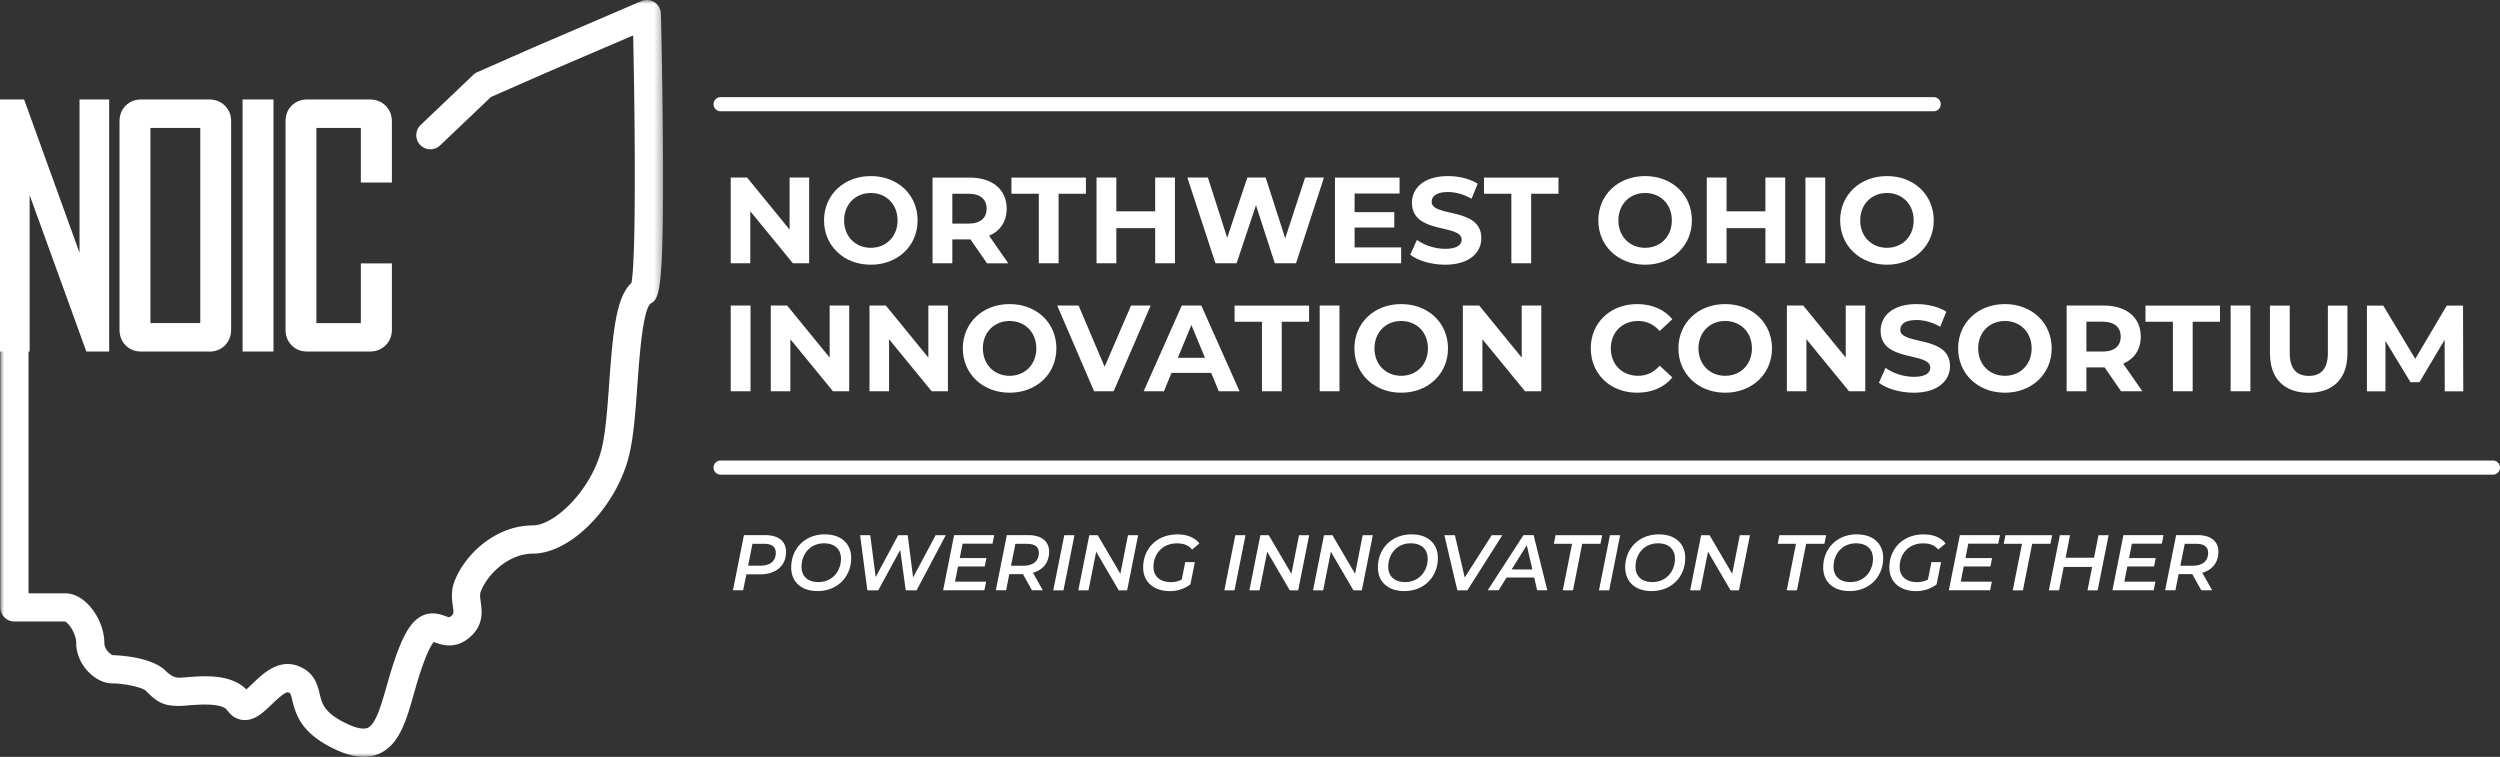 <svg xmlns="http://www.w3.org/2000/svg" xmlns:xlink="http://www.w3.org/1999/xlink" viewBox="0 0 327 99"><rect x="0" y="0" width="327" height="99" fill="#333333" stroke="none"/><defs><path id="a" d="M0 0h86.688v99H0z"/><path id="c" d="M0 99h327V0H0z"/></defs><g fill="none" fill-rule="evenodd"><path fill="#FFF" d="M252.926 14.556H94.253a.922.922 0 0 1-.922-.924c0-.512.412-.924.922-.924h158.673c.51 0 .922.412.922.924a.922.922 0 0 1-.922.924M101.473 72.291c0-.782-.553-1.164-1.53-1.164h-1.524l-.565 2.864h1.585c1.296 0 2.034-.585 2.034-1.7Zm1.345-.123c0 1.842-1.314 2.957-3.434 2.957h-1.758l-.424 2.082H95.87l1.438-7.213h2.771c1.739 0 2.734.8 2.734 2.174h.006ZM109.995 73.055c0-1.183-.78-1.99-2.218-1.99-1.806 0-2.937 1.411-2.937 3.08 0 1.183.768 1.99 2.212 1.99 1.807 0 2.95-1.41 2.95-3.08h-.007Zm-6.507 1.177c0-2.44 1.758-4.337 4.406-4.337 2.169 0 3.441 1.257 3.441 3.08 0 2.44-1.757 4.336-4.406 4.336-2.169 0-3.44-1.256-3.44-3.08ZM123.71 70l-3.816 7.213h-1.425l-.719-5.285-2.876 5.285h-1.425L112.502 70h1.328l.706 5.482 2.95-5.482h1.241l.707 5.531L122.383 70zM125.904 71.121l-.369 1.872h3.484l-.215 1.103h-3.496l-.393 1.99h4.067l-.227 1.121h-5.395l1.438-7.213h5.247l-.227 1.121h-3.926zM135.877 72.297c0-.782-.553-1.164-1.53-1.164h-1.53l-.578 2.864h1.592c1.296 0 2.046-.585 2.046-1.7Zm-.762 2.624 1.284 2.286h-1.42l-1.18-2.113h-1.787l-.412 2.113h-1.346l1.438-7.213h2.796c1.739 0 2.734.8 2.734 2.174 0 1.374-.78 2.378-2.107 2.747v.006ZM139.207 70h1.334l-1.438 7.213h-1.334zM148.867 70l-1.438 7.213h-1.1l-2.95-5.045-1.007 5.045h-1.328L142.482 70h1.1l2.962 5.051.995-5.051zM155.023 73.523h1.266l-.583 2.908c-.72.566-1.684.887-2.686.887-2.156 0-3.496-1.245-3.496-3.08 0-2.44 1.757-4.337 4.473-4.337 1.315 0 2.292.425 2.888 1.183l-.964.8c-.474-.578-1.113-.812-1.985-.812-1.868 0-3.06 1.349-3.06 3.08 0 1.182.78 1.99 2.304 1.99.504 0 .965-.112 1.395-.34l.455-2.279h-.007ZM161.58 70h1.333l-1.438 7.213h-1.333zM171.239 70l-1.438 7.213h-1.1l-2.949-5.045-1.008 5.045h-1.327L164.855 70h1.1l2.962 5.051.995-5.051zM179.565 70l-1.438 7.213h-1.1l-2.949-5.045-1.008 5.045h-1.327L173.181 70h1.1l2.962 5.051.995-5.051zM186.736 73.055c0-1.183-.78-1.99-2.218-1.99-1.807 0-2.937 1.411-2.937 3.08 0 1.183.774 1.99 2.212 1.99 1.806 0 2.95-1.41 2.95-3.08h-.007Zm-6.507 1.177c0-2.44 1.757-4.337 4.406-4.337 2.169 0 3.44 1.257 3.44 3.08 0 2.44-1.757 4.336-4.405 4.336-2.17 0-3.441-1.256-3.441-3.08ZM196.506 70l-4.572 7.213h-1.315L188.924 70h1.376l1.284 5.544L195.117 70zM200.432 74.484l-.73-3.172-1.986 3.172H200.433Zm.246 1.053h-3.619l-1.038 1.67h-1.426l4.676-7.213h1.327l1.788 7.213h-1.327l-.38-1.67ZM205.625 71.133h-2.384l.227-1.133h6.102l-.234 1.133h-2.384l-1.204 6.08h-1.334zM210.583 70h1.334l-1.438 7.213h-1.333zM219.081 73.055c0-1.183-.78-1.99-2.218-1.99-1.806 0-2.937 1.411-2.937 3.08 0 1.183.768 1.99 2.212 1.99 1.807 0 2.95-1.41 2.95-3.08h-.007Zm-6.507 1.177c0-2.44 1.758-4.337 4.412-4.337 2.17 0 3.441 1.257 3.441 3.08 0 2.44-1.757 4.336-4.406 4.336-2.169 0-3.44-1.256-3.44-3.08h-.007ZM228.894 70l-1.437 7.213h-1.1l-2.95-5.045-1.007 5.045h-1.328L222.51 70h1.1l2.962 5.051.995-5.051zM234.91 71.133h-2.384l.227-1.133h6.108l-.233 1.133h-2.385l-1.204 6.08h-1.333l1.21-6.08zM244.981 73.055c0-1.183-.78-1.99-2.218-1.99-1.807 0-2.937 1.411-2.937 3.08 0 1.183.774 1.99 2.212 1.99 1.806 0 2.95-1.41 2.95-3.08h-.007Zm-6.507 1.177c0-2.44 1.757-4.337 4.406-4.337 2.169 0 3.44 1.257 3.44 3.08 0 2.44-1.757 4.336-4.405 4.336-2.17 0-3.441-1.256-3.441-3.08ZM252.625 73.523h1.266l-.584 2.908c-.719.566-1.683.887-2.685.887-2.157 0-3.496-1.245-3.496-3.08 0-2.44 1.757-4.337 4.473-4.337 1.315 0 2.292.425 2.888 1.183l-.965.8c-.473-.578-1.112-.812-1.984-.812-1.868 0-3.06 1.349-3.06 3.08 0 1.182.78 1.99 2.304 1.99.504 0 .964-.112 1.395-.34l.454-2.279h-.006ZM257.449 71.121l-.369 1.872h3.484l-.215 1.103h-3.496l-.387 1.99h4.067l-.227 1.121h-5.395l1.438-7.213h5.247l-.227 1.121h-3.926zM264.472 71.133h-2.384l.227-1.133h6.108l-.233 1.133h-2.385l-1.204 6.08h-1.333l1.21-6.08zM275.809 70l-1.438 7.213h-1.327l.608-3.062h-3.717l-.609 3.062h-1.333L269.431 70h1.333l-.584 2.956h3.718l.584-2.956zM278.85 71.121l-.368 1.872h3.484l-.215 1.103h-3.497l-.393 1.99h4.068l-.227 1.121h-5.395l1.437-7.213h5.248l-.227 1.121h-3.927zM288.823 72.297c0-.782-.553-1.164-1.53-1.164h-1.53l-.577 2.864h1.591c1.297 0 2.046-.585 2.046-1.7Zm-.762 2.624 1.285 2.286h-1.42l-1.18-2.113h-1.788l-.411 2.113H283.2l1.438-7.213h2.796c1.739 0 2.734.8 2.734 2.174 0 1.374-.78 2.378-2.108 2.747v.006ZM326.078 62.084H94.253a.922.922 0 0 1-.922-.924c0-.51.412-.924.922-.924h231.825c.51 0 .922.413.922.924a.922.922 0 0 1-.922.924M13.666 45.367h-1.942L3.263 22.021v23.346H.614V13.625h2.102l8.295 22.946V13.625h2.649v31.748z"/><path fill="#FFF" d="M12.154 44.75h.897V14.242h-1.42v25.835L2.287 14.24H1.229v30.516h1.42V18.522l9.505 26.235v-.006Zm2.126 1.233h-2.986L3.877 25.52v20.463H0V13.009h3.152l7.25 20.05V13.01h3.878v32.98-.006ZM26.797 42.872V16.12h-7.749v26.758h7.749v-.006Zm2.814.246c0 .666-.215 1.202-.639 1.62-.424.42-.97.629-1.628.629h-8.86c-.665 0-1.2-.21-1.617-.629-.418-.418-.627-.96-.627-1.62V15.874c0-.666.21-1.201.627-1.62.418-.42.959-.629 1.616-.629h8.86c.664 0 1.205.21 1.629.629.424.419.64.96.64 1.62v27.244Z"/><path fill="#FFF" d="M19.675 42.256h6.52v-25.52h-6.52v25.526-.006Zm7.749 1.232h-8.978V15.504h8.978v27.99-.006Zm-8.935-29.253c-.497 0-.885.148-1.186.45-.3.302-.448.69-.448 1.189v27.244c0 .5.147.887.448 1.19.301.301.689.449 1.186.449h8.86c.499 0 .892-.148 1.2-.45.306-.302.454-.69.454-1.182V15.874c0-.493-.148-.881-.455-1.183-.307-.302-.7-.45-1.198-.45h-8.86v-.006Zm8.86 31.748h-8.86c-.83 0-1.517-.271-2.052-.807-.535-.536-.805-1.232-.805-2.058V15.874c0-.832.27-1.522.805-2.058.535-.536 1.223-.807 2.052-.807h8.86c.824 0 1.519.271 2.06.807.546.536.823 1.232.823 2.064v27.245c0 .831-.277 1.521-.824 2.063-.54.536-1.235.807-2.058.807v-.012ZM35.16 45.367h-2.815V13.625h2.815v31.748z"/><path fill="#FFF" d="M32.96 44.75h1.585V14.242H32.96v30.516-.006Zm2.814 1.233h-4.043V13.009h4.043v32.98-.006ZM50.644 43.118c0 .666-.215 1.202-.645 1.62-.43.42-.977.629-1.64.629h-8.155c-.663 0-1.198-.21-1.616-.629-.417-.418-.626-.96-.626-1.62V15.874c0-.666.209-1.201.626-1.62.418-.42.959-.629 1.616-.629h8.154c.664 0 1.205.21 1.641.629.43.419.645.96.645 1.62v7.385h-2.832V16.12H40.77v26.758h7.042v-7.81h2.832v8.05Z"/><path fill="#FFF" d="M40.204 14.235c-.497 0-.884.148-1.185.45-.302.302-.449.69-.449 1.189v27.244c0 .5.147.887.449 1.19.3.301.688.449 1.185.449h8.154c.498 0 .898-.148 1.21-.456.308-.302.462-.69.462-1.183v-7.434h-1.604v7.81h-8.27v-27.99h8.27v7.14h1.604v-6.77c0-.493-.154-.881-.461-1.183-.313-.308-.713-.456-1.21-.456h-8.155Zm8.154 31.748h-8.154c-.83 0-1.517-.271-2.052-.807-.534-.536-.805-1.232-.805-2.058V15.874c0-.832.27-1.522.805-2.058.535-.536 1.223-.807 2.052-.807h8.154c.824 0 1.518.271 2.065.801.553.536.836 1.232.836 2.064v8.001h-4.062v-7.139h-5.813v25.526h5.813v-7.81h4.062v8.666c0 .832-.283 1.528-.836 2.064-.547.53-1.241.8-2.065.8Z"/><g transform="translate(.043)"><mask id="b" fill="#fff"><use xlink:href="#a"/></mask><path fill="#FFF" d="M47.523 98.994c-1.063 0-2.243-.302-3.552-.9-4.381-2.008-5.26-4.311-5.782-6.498-.221-.918-.233-.918-.528-1.035-.388-.135-1.629 1.06-2.163 1.57-1.113 1.073-2.255 2.181-3.767 2.04-.571-.056-1.389-.32-2.052-1.27-.695-.99-3.736-.745-5.039-.64-.492.037-.922.074-1.272.074-2.15 0-2.93-.573-4.332-1.977-.485-.487-2.974-.973-4.412-.973-2.132 0-4.7-2.366-4.7-5.304 0-1.22-1.027-2.661-1.494-2.79H1.843C.823 81.29 0 80.47 0 79.449V34.587a1.843 1.843 0 1 1 3.687 0v43.02h4.799c2.759 0 5.118 3.567 5.118 6.48 0 .887.805 1.51 1.094 1.608.651.018 5.082.197 6.937 2.057.595.596 1.168.893 1.72.893.204 0 .578-.03.978-.061 2.212-.179 5.8-.474 7.847 1.595.245-.215.528-.493.75-.702 1.376-1.33 3.446-3.339 6.015-2.372 2.144.807 2.55 2.507 2.82 3.635.314 1.324.615 2.575 3.73 3.997.817.376 1.923.752 2.575.456 1.044-.48 1.75-2.969 2.439-5.371.215-.764.442-1.558.694-2.353 1.321-4.213 2.421-6.141 3.92-6.9 1.254-.627 2.379-.233 3.055 0 .178.063.473.18.553.161 0 0 .061-.018.19-.117.381-.296.412-.32.264-1.355-.11-.813-.264-1.922.19-3.142 1.346-3.585 5.396-7.391 10.256-7.391 2.937 0 7.785-4.774 9.051-10.14.504-2.13.738-5.377.965-8.512.485-6.788.91-11.217 2.906-13.071.59-3.05.498-19.675.222-32.37l-11.448 4.91-7.158 3.147-6.649 6.332a1.84 1.84 0 0 1-2.605-.067c-.7-.74-.67-1.91.067-2.612l6.882-6.554a1.8 1.8 0 0 1 .529-.351l7.472-3.29 13.973-6a1.855 1.855 0 0 1 1.72.143c.516.332.83.899.848 1.509 0 .086.221 8.987.27 17.87.105 18.977-.51 19.36-1.634 20.05-1.014.886-1.45 6.972-1.714 10.613-.246 3.43-.48 6.67-1.051 9.091-1.604 6.8-7.626 12.991-12.64 12.991-3.047 0-5.905 2.594-6.808 4.996-.123.326-.074.72.012 1.337.166 1.182.437 3.153-1.653 4.786-1.781 1.386-3.434.807-4.227.53-.08-.031-.184-.062-.264-.093-.258.296-.934 1.312-1.967 4.608-.24.763-.454 1.527-.663 2.26-.953 3.351-1.856 6.523-4.443 7.712a4.915 4.915 0 0 1-2.101.45v-.006Z" mask="url(#b)"/></g><path fill="#FFF" d="M105.836 23.222v11.211h-2.127l-5.573-6.806v6.806H95.58V23.222h2.138l5.561 6.807v-6.807zM117.4 28.828c0-2.132-1.5-3.585-3.497-3.585-1.997 0-3.496 1.46-3.496 3.585s1.5 3.585 3.496 3.585c1.997 0 3.497-1.46 3.497-3.585m-9.617 0c0-3.333 2.587-5.797 6.12-5.797 3.534 0 6.12 2.452 6.12 5.797 0 3.345-2.605 5.796-6.12 5.796-3.514 0-6.12-2.464-6.12-5.796M126.672 25.341h-2.108v3.906h2.108c1.58 0 2.378-.74 2.378-1.953s-.799-1.953-2.378-1.953Zm2.427 9.098-2.157-3.123h-2.378v3.123h-2.586V23.23h4.841c2.987 0 4.855 1.552 4.855 4.065 0 1.682-.848 2.914-2.298 3.542l2.507 3.603h-2.784ZM135.871 25.341h-3.577v-2.112h9.746v2.112h-3.576v9.098h-2.587v-9.098zM153.684 23.222v11.211h-2.587v-4.595h-5.082v4.595h-2.587V23.222h2.587v4.423h5.082v-4.423zM173.175 23.222l-3.656 11.211h-2.778l-2.458-7.589-2.537 7.589h-2.765l-3.675-11.211h2.685l2.526 7.879 2.636-7.879h2.396l2.556 7.946 2.606-7.946h2.476zM183.27 32.357v2.082h-8.657v-11.21h8.449v2.082h-5.881v2.433h5.192v2.02h-5.192v2.593zM184.456 33.33l.879-1.952c.94.69 2.347 1.17 3.693 1.17 1.536 0 2.157-.511 2.157-1.2 0-2.101-6.501-.66-6.501-4.824 0-1.903 1.536-3.493 4.713-3.493 1.407 0 2.845.34 3.883.992l-.799 1.971c-1.038-.591-2.107-.88-3.097-.88-1.536 0-2.126.578-2.126 1.28 0 2.064 6.501.641 6.501 4.756 0 1.873-1.548 3.474-4.743 3.474-1.776 0-3.564-.53-4.554-1.3l-.006.007ZM197.68 25.341h-3.577v-2.112h9.746v2.112h-3.576v9.098h-2.587v-9.098zM218.676 28.828c0-2.132-1.5-3.585-3.496-3.585-1.997 0-3.497 1.46-3.497 3.585s1.5 3.585 3.497 3.585c1.997 0 3.496-1.46 3.496-3.585m-9.616 0c0-3.333 2.586-5.797 6.12-5.797 3.533 0 6.12 2.452 6.12 5.797 0 3.345-2.606 5.796-6.12 5.796-3.515 0-6.12-2.464-6.12-5.796M233.503 23.222v11.211h-2.587v-4.595h-5.082v4.595h-2.586V23.222h2.586v4.423h5.082v-4.423z"/><mask id="d" fill="#fff"><use xlink:href="#c"/></mask><path fill="#FFF" d="M236.151 34.433h2.587V23.222h-2.587zM250.309 28.828c0-2.132-1.5-3.585-3.497-3.585-1.997 0-3.496 1.46-3.496 3.585s1.5 3.585 3.496 3.585c1.997 0 3.497-1.46 3.497-3.585m-9.617 0c0-3.333 2.587-5.797 6.12-5.797s6.12 2.452 6.12 5.797c0 3.345-2.605 5.796-6.12 5.796-3.514 0-6.12-2.464-6.12-5.796M95.58 51.175h2.587v-11.21H95.58zM111.077 39.965v11.21h-2.126l-5.573-6.806v6.806h-2.557v-11.21h2.139l5.561 6.806v-6.806zM123.987 39.965v11.21h-2.126l-5.573-6.806v6.806h-2.557v-11.21h2.139l5.56 6.806v-6.806h2.557M135.551 45.57c0-2.131-1.5-3.585-3.496-3.585-1.997 0-3.497 1.46-3.497 3.585s1.5 3.585 3.497 3.585c1.997 0 3.496-1.46 3.496-3.585m-9.616 0c0-3.332 2.587-5.796 6.12-5.796s6.12 2.451 6.12 5.796-2.606 5.796-6.12 5.796c-3.515 0-6.12-2.463-6.12-5.796M150.507 39.965l-4.842 11.21h-2.556l-4.824-11.21h2.796l3.404 8.007 3.454-8.007h2.574zM157.61 46.802l-1.775-4.293-1.776 4.293H157.61Zm.818 1.971h-5.193l-.989 2.402h-2.654l4.983-11.21h2.556l5.002 11.21h-2.716l-.99-2.402ZM165.058 42.084h-3.577v-2.113h9.746v2.113h-3.576v9.098h-2.587v-9.098zM172.616 51.175h2.586v-11.21h-2.586zM186.773 45.57c0-2.131-1.5-3.585-3.496-3.585-1.997 0-3.497 1.46-3.497 3.585s1.5 3.585 3.497 3.585c1.997 0 3.496-1.46 3.496-3.585m-9.617 0c0-3.332 2.587-5.796 6.12-5.796 3.534 0 6.12 2.451 6.12 5.796s-2.605 5.796-6.12 5.796c-3.514 0-6.12-2.463-6.12-5.796M201.6 39.965v11.21h-2.126L193.9 44.37v6.806h-2.557v-11.21h2.139l5.56 6.806v-6.806h2.557M208.07 45.57c0-3.382 2.587-5.796 6.071-5.796 1.936 0 3.546.702 4.603 1.983l-1.66 1.54c-.75-.862-1.695-1.312-2.814-1.312-2.095 0-3.576 1.472-3.576 3.585s1.487 3.585 3.576 3.585c1.119 0 2.059-.45 2.814-1.33l1.66 1.54c-1.057 1.3-2.667 2.001-4.615 2.001-3.466 0-6.053-2.42-6.053-5.796h-.006ZM229.153 45.57c0-2.131-1.5-3.585-3.497-3.585-1.997 0-3.496 1.46-3.496 3.585s1.5 3.585 3.496 3.585c1.997 0 3.497-1.46 3.497-3.585m-9.617 0c0-3.332 2.587-5.796 6.12-5.796s6.12 2.451 6.12 5.796-2.605 5.796-6.12 5.796-6.12-2.463-6.12-5.796M243.98 39.965v11.21h-2.126l-5.574-6.806v6.806h-2.556v-11.21h2.139l5.56 6.806v-6.806h2.557M245.755 50.073l.88-1.953c.94.69 2.346 1.17 3.692 1.17 1.536 0 2.157-.51 2.157-1.2 0-2.101-6.501-.66-6.501-4.824 0-1.903 1.536-3.492 4.713-3.492 1.407 0 2.845.338 3.883.991l-.799 1.972c-1.038-.592-2.107-.881-3.097-.881-1.536 0-2.126.579-2.126 1.28 0 2.064 6.501.642 6.501 4.756 0 1.873-1.548 3.474-4.743 3.474-1.776 0-3.564-.53-4.553-1.3l-.007.007ZM265.738 45.57c0-2.131-1.5-3.585-3.496-3.585-1.998 0-3.497 1.46-3.497 3.585s1.5 3.585 3.497 3.585c1.997 0 3.496-1.46 3.496-3.585m-9.617 0c0-3.332 2.587-5.796 6.12-5.796 3.534 0 6.12 2.451 6.12 5.796s-2.605 5.796-6.12 5.796c-3.514 0-6.12-2.463-6.12-5.796M275.01 42.077h-2.108v3.906h2.108c1.58 0 2.378-.74 2.378-1.953s-.799-1.953-2.378-1.953Zm2.427 9.098-2.157-3.123h-2.378v3.123h-2.586v-11.21h4.842c2.986 0 4.854 1.552 4.854 4.065 0 1.682-.848 2.914-2.298 3.542l2.507 3.603h-2.784ZM284.209 42.084h-3.577v-2.113h9.746v2.113h-3.576v9.098h-2.587v-9.098zM291.767 51.175h2.586v-11.21h-2.586zM296.91 46.248V39.97h2.587v6.184c0 2.132.927 3.012 2.494 3.012 1.567 0 2.495-.88 2.495-3.012v-6.184h2.556v6.277c0 3.301-1.886 5.125-5.063 5.125-3.177 0-5.063-1.824-5.063-5.125h-.006ZM319.774 51.175l-.019-6.726-3.293 5.544h-1.168l-3.275-5.396v6.585h-2.427V39.971h2.139l4.184 6.967 4.123-6.967h2.126l.031 11.211h-2.427z" mask="url(#d)"/></g></svg>